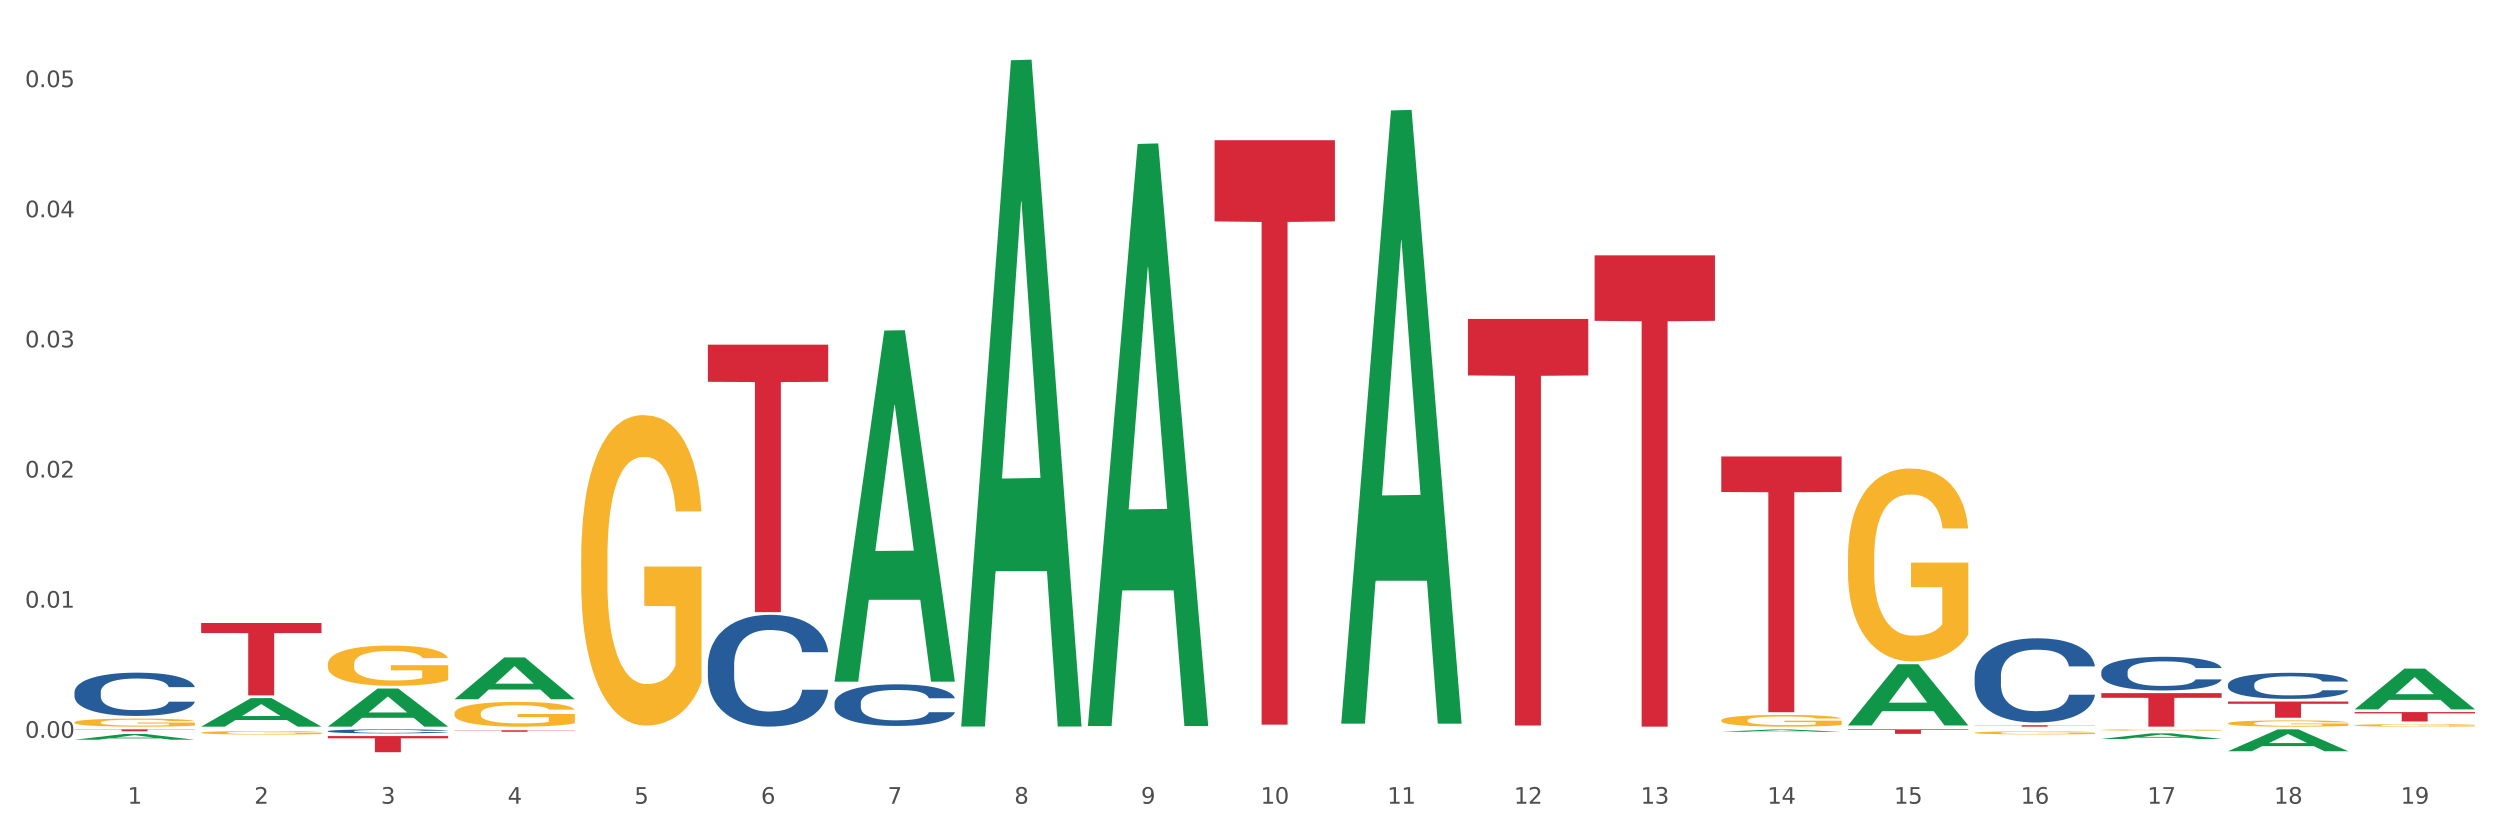 <?xml version="1.0" encoding="utf-8" standalone="no"?>
<!DOCTYPE svg PUBLIC "-//W3C//DTD SVG 1.1//EN"
  "http://www.w3.org/Graphics/SVG/1.1/DTD/svg11.dtd">
<svg xmlns:xlink="http://www.w3.org/1999/xlink" width="1080pt" height="360pt" viewBox="0 0 1080 360" xmlns="http://www.w3.org/2000/svg" version="1.1">
 <rect x="0" y="0" width="1080" height="360" fill="#333333" stroke="none"/>
 <defs>
  <style type="text/css">*{stroke-linejoin: round; stroke-linecap: butt}</style>
 </defs>
 <g id="figure_1">
  <g id="patch_1">
   <path d="M 0 360 
L 1080 360 
L 1080 0 
L 0 0 
z
" style="fill: #ffffff; stroke: #ffffff; stroke-linejoin: miter"/>
  </g>
  <g id="axes_1">
   <g id="matplotlib.axis_1">
    <g id="xtick_1">
     <g id="text_1">
      <!-- 1 -->
      <g style="fill: #4d4d4d" transform="translate(55.115 347.204) scale(0.096 -0.096)">
       <defs>
        <path id="DejaVuSans-31" d="M 794 531 
L 1825 531 
L 1825 4091 
L 703 3866 
L 703 4441 
L 1819 4666 
L 2450 4666 
L 2450 531 
L 3481 531 
L 3481 0 
L 794 0 
L 794 531 
z
" transform="scale(0.016)"/>
       </defs>
       <use xlink:href="#DejaVuSans-31"/>
      </g>
     </g>
    </g>
    <g id="xtick_2">
     <g id="text_2">
      <!-- 2 -->
      <g style="fill: #4d4d4d" transform="translate(109.839 347.204) scale(0.096 -0.096)">
       <defs>
        <path id="DejaVuSans-32" d="M 1228 531 
L 3431 531 
L 3431 0 
L 469 0 
L 469 531 
Q 828 903 1448 1529 
Q 2069 2156 2228 2338 
Q 2531 2678 2651 2914 
Q 2772 3150 2772 3378 
Q 2772 3750 2511 3984 
Q 2250 4219 1831 4219 
Q 1534 4219 1204 4116 
Q 875 4013 500 3803 
L 500 4441 
Q 881 4594 1212 4672 
Q 1544 4750 1819 4750 
Q 2544 4750 2975 4387 
Q 3406 4025 3406 3419 
Q 3406 3131 3298 2873 
Q 3191 2616 2906 2266 
Q 2828 2175 2409 1742 
Q 1991 1309 1228 531 
z
" transform="scale(0.016)"/>
       </defs>
       <use xlink:href="#DejaVuSans-32"/>
      </g>
     </g>
    </g>
    <g id="xtick_3">
     <g id="text_3">
      <!-- 3 -->
      <g style="fill: #4d4d4d" transform="translate(164.564 347.204) scale(0.096 -0.096)">
       <defs>
        <path id="DejaVuSans-33" d="M 2597 2516 
Q 3050 2419 3304 2112 
Q 3559 1806 3559 1356 
Q 3559 666 3084 287 
Q 2609 -91 1734 -91 
Q 1441 -91 1130 -33 
Q 819 25 488 141 
L 488 750 
Q 750 597 1062 519 
Q 1375 441 1716 441 
Q 2309 441 2620 675 
Q 2931 909 2931 1356 
Q 2931 1769 2642 2001 
Q 2353 2234 1838 2234 
L 1294 2234 
L 1294 2753 
L 1863 2753 
Q 2328 2753 2575 2939 
Q 2822 3125 2822 3475 
Q 2822 3834 2567 4026 
Q 2313 4219 1838 4219 
Q 1578 4219 1281 4162 
Q 984 4106 628 3988 
L 628 4550 
Q 988 4650 1302 4700 
Q 1616 4750 1894 4750 
Q 2613 4750 3031 4423 
Q 3450 4097 3450 3541 
Q 3450 3153 3228 2886 
Q 3006 2619 2597 2516 
z
" transform="scale(0.016)"/>
       </defs>
       <use xlink:href="#DejaVuSans-33"/>
      </g>
     </g>
    </g>
    <g id="xtick_4">
     <g id="text_4">
      <!-- 4 -->
      <g style="fill: #4d4d4d" transform="translate(219.288 347.204) scale(0.096 -0.096)">
       <defs>
        <path id="DejaVuSans-34" d="M 2419 4116 
L 825 1625 
L 2419 1625 
L 2419 4116 
z
M 2253 4666 
L 3047 4666 
L 3047 1625 
L 3713 1625 
L 3713 1100 
L 3047 1100 
L 3047 0 
L 2419 0 
L 2419 1100 
L 313 1100 
L 313 1709 
L 2253 4666 
z
" transform="scale(0.016)"/>
       </defs>
       <use xlink:href="#DejaVuSans-34"/>
      </g>
     </g>
    </g>
    <g id="xtick_5">
     <g id="text_5">
      <!-- 5 -->
      <g style="fill: #4d4d4d" transform="translate(274.012 347.204) scale(0.096 -0.096)">
       <defs>
        <path id="DejaVuSans-35" d="M 691 4666 
L 3169 4666 
L 3169 4134 
L 1269 4134 
L 1269 2991 
Q 1406 3038 1543 3061 
Q 1681 3084 1819 3084 
Q 2600 3084 3056 2656 
Q 3513 2228 3513 1497 
Q 3513 744 3044 326 
Q 2575 -91 1722 -91 
Q 1428 -91 1123 -41 
Q 819 9 494 109 
L 494 744 
Q 775 591 1075 516 
Q 1375 441 1709 441 
Q 2250 441 2565 725 
Q 2881 1009 2881 1497 
Q 2881 1984 2565 2268 
Q 2250 2553 1709 2553 
Q 1456 2553 1204 2497 
Q 953 2441 691 2322 
L 691 4666 
z
" transform="scale(0.016)"/>
       </defs>
       <use xlink:href="#DejaVuSans-35"/>
      </g>
     </g>
    </g>
    <g id="xtick_6">
     <g id="text_6">
      <!-- 6 -->
      <g style="fill: #4d4d4d" transform="translate(328.736 347.204) scale(0.096 -0.096)">
       <defs>
        <path id="DejaVuSans-36" d="M 2113 2584 
Q 1688 2584 1439 2293 
Q 1191 2003 1191 1497 
Q 1191 994 1439 701 
Q 1688 409 2113 409 
Q 2538 409 2786 701 
Q 3034 994 3034 1497 
Q 3034 2003 2786 2293 
Q 2538 2584 2113 2584 
z
M 3366 4563 
L 3366 3988 
Q 3128 4100 2886 4159 
Q 2644 4219 2406 4219 
Q 1781 4219 1451 3797 
Q 1122 3375 1075 2522 
Q 1259 2794 1537 2939 
Q 1816 3084 2150 3084 
Q 2853 3084 3261 2657 
Q 3669 2231 3669 1497 
Q 3669 778 3244 343 
Q 2819 -91 2113 -91 
Q 1303 -91 875 529 
Q 447 1150 447 2328 
Q 447 3434 972 4092 
Q 1497 4750 2381 4750 
Q 2619 4750 2861 4703 
Q 3103 4656 3366 4563 
z
" transform="scale(0.016)"/>
       </defs>
       <use xlink:href="#DejaVuSans-36"/>
      </g>
     </g>
    </g>
    <g id="xtick_7">
     <g id="text_7">
      <!-- 7 -->
      <g style="fill: #4d4d4d" transform="translate(383.461 347.204) scale(0.096 -0.096)">
       <defs>
        <path id="DejaVuSans-37" d="M 525 4666 
L 3525 4666 
L 3525 4397 
L 1831 0 
L 1172 0 
L 2766 4134 
L 525 4134 
L 525 4666 
z
" transform="scale(0.016)"/>
       </defs>
       <use xlink:href="#DejaVuSans-37"/>
      </g>
     </g>
    </g>
    <g id="xtick_8">
     <g id="text_8">
      <!-- 8 -->
      <g style="fill: #4d4d4d" transform="translate(438.185 347.204) scale(0.096 -0.096)">
       <defs>
        <path id="DejaVuSans-38" d="M 2034 2216 
Q 1584 2216 1326 1975 
Q 1069 1734 1069 1313 
Q 1069 891 1326 650 
Q 1584 409 2034 409 
Q 2484 409 2743 651 
Q 3003 894 3003 1313 
Q 3003 1734 2745 1975 
Q 2488 2216 2034 2216 
z
M 1403 2484 
Q 997 2584 770 2862 
Q 544 3141 544 3541 
Q 544 4100 942 4425 
Q 1341 4750 2034 4750 
Q 2731 4750 3128 4425 
Q 3525 4100 3525 3541 
Q 3525 3141 3298 2862 
Q 3072 2584 2669 2484 
Q 3125 2378 3379 2068 
Q 3634 1759 3634 1313 
Q 3634 634 3220 271 
Q 2806 -91 2034 -91 
Q 1263 -91 848 271 
Q 434 634 434 1313 
Q 434 1759 690 2068 
Q 947 2378 1403 2484 
z
M 1172 3481 
Q 1172 3119 1398 2916 
Q 1625 2713 2034 2713 
Q 2441 2713 2670 2916 
Q 2900 3119 2900 3481 
Q 2900 3844 2670 4047 
Q 2441 4250 2034 4250 
Q 1625 4250 1398 4047 
Q 1172 3844 1172 3481 
z
" transform="scale(0.016)"/>
       </defs>
       <use xlink:href="#DejaVuSans-38"/>
      </g>
     </g>
    </g>
    <g id="xtick_9">
     <g id="text_9">
      <!-- 9 -->
      <g style="fill: #4d4d4d" transform="translate(492.909 347.204) scale(0.096 -0.096)">
       <defs>
        <path id="DejaVuSans-39" d="M 703 97 
L 703 672 
Q 941 559 1184 500 
Q 1428 441 1663 441 
Q 2288 441 2617 861 
Q 2947 1281 2994 2138 
Q 2813 1869 2534 1725 
Q 2256 1581 1919 1581 
Q 1219 1581 811 2004 
Q 403 2428 403 3163 
Q 403 3881 828 4315 
Q 1253 4750 1959 4750 
Q 2769 4750 3195 4129 
Q 3622 3509 3622 2328 
Q 3622 1225 3098 567 
Q 2575 -91 1691 -91 
Q 1453 -91 1209 -44 
Q 966 3 703 97 
z
M 1959 2075 
Q 2384 2075 2632 2365 
Q 2881 2656 2881 3163 
Q 2881 3666 2632 3958 
Q 2384 4250 1959 4250 
Q 1534 4250 1286 3958 
Q 1038 3666 1038 3163 
Q 1038 2656 1286 2365 
Q 1534 2075 1959 2075 
z
" transform="scale(0.016)"/>
       </defs>
       <use xlink:href="#DejaVuSans-39"/>
      </g>
     </g>
    </g>
    <g id="xtick_10">
     <g id="text_10">
      <!-- 10 -->
      <g style="fill: #4d4d4d" transform="translate(544.58 347.204) scale(0.096 -0.096)">
       <defs>
        <path id="DejaVuSans-30" d="M 2034 4250 
Q 1547 4250 1301 3770 
Q 1056 3291 1056 2328 
Q 1056 1369 1301 889 
Q 1547 409 2034 409 
Q 2525 409 2770 889 
Q 3016 1369 3016 2328 
Q 3016 3291 2770 3770 
Q 2525 4250 2034 4250 
z
M 2034 4750 
Q 2819 4750 3233 4129 
Q 3647 3509 3647 2328 
Q 3647 1150 3233 529 
Q 2819 -91 2034 -91 
Q 1250 -91 836 529 
Q 422 1150 422 2328 
Q 422 3509 836 4129 
Q 1250 4750 2034 4750 
z
" transform="scale(0.016)"/>
       </defs>
       <use xlink:href="#DejaVuSans-31"/>
       <use xlink:href="#DejaVuSans-30" transform="translate(63.623 0)"/>
      </g>
     </g>
    </g>
    <g id="xtick_11">
     <g id="text_11">
      <!-- 11 -->
      <g style="fill: #4d4d4d" transform="translate(599.304 347.204) scale(0.096 -0.096)">
       <use xlink:href="#DejaVuSans-31"/>
       <use xlink:href="#DejaVuSans-31" transform="translate(63.623 0)"/>
      </g>
     </g>
    </g>
    <g id="xtick_12">
     <g id="text_12">
      <!-- 12 -->
      <g style="fill: #4d4d4d" transform="translate(654.028 347.204) scale(0.096 -0.096)">
       <use xlink:href="#DejaVuSans-31"/>
       <use xlink:href="#DejaVuSans-32" transform="translate(63.623 0)"/>
      </g>
     </g>
    </g>
    <g id="xtick_13">
     <g id="text_13">
      <!-- 13 -->
      <g style="fill: #4d4d4d" transform="translate(708.752 347.204) scale(0.096 -0.096)">
       <use xlink:href="#DejaVuSans-31"/>
       <use xlink:href="#DejaVuSans-33" transform="translate(63.623 0)"/>
      </g>
     </g>
    </g>
    <g id="xtick_14">
     <g id="text_14">
      <!-- 14 -->
      <g style="fill: #4d4d4d" transform="translate(763.477 347.204) scale(0.096 -0.096)">
       <use xlink:href="#DejaVuSans-31"/>
       <use xlink:href="#DejaVuSans-34" transform="translate(63.623 0)"/>
      </g>
     </g>
    </g>
    <g id="xtick_15">
     <g id="text_15">
      <!-- 15 -->
      <g style="fill: #4d4d4d" transform="translate(818.201 347.204) scale(0.096 -0.096)">
       <use xlink:href="#DejaVuSans-31"/>
       <use xlink:href="#DejaVuSans-35" transform="translate(63.623 0)"/>
      </g>
     </g>
    </g>
    <g id="xtick_16">
     <g id="text_16">
      <!-- 16 -->
      <g style="fill: #4d4d4d" transform="translate(872.925 347.204) scale(0.096 -0.096)">
       <use xlink:href="#DejaVuSans-31"/>
       <use xlink:href="#DejaVuSans-36" transform="translate(63.623 0)"/>
      </g>
     </g>
    </g>
    <g id="xtick_17">
     <g id="text_17">
      <!-- 17 -->
      <g style="fill: #4d4d4d" transform="translate(927.649 347.204) scale(0.096 -0.096)">
       <use xlink:href="#DejaVuSans-31"/>
       <use xlink:href="#DejaVuSans-37" transform="translate(63.623 0)"/>
      </g>
     </g>
    </g>
    <g id="xtick_18">
     <g id="text_18">
      <!-- 18 -->
      <g style="fill: #4d4d4d" transform="translate(982.374 347.204) scale(0.096 -0.096)">
       <use xlink:href="#DejaVuSans-31"/>
       <use xlink:href="#DejaVuSans-38" transform="translate(63.623 0)"/>
      </g>
     </g>
    </g>
    <g id="xtick_19">
     <g id="text_19">
      <!-- 19 -->
      <g style="fill: #4d4d4d" transform="translate(1037.098 347.204) scale(0.096 -0.096)">
       <use xlink:href="#DejaVuSans-31"/>
       <use xlink:href="#DejaVuSans-39" transform="translate(63.623 0)"/>
      </g>
     </g>
    </g>
    <g id="xtick_20"/>
    <g id="xtick_21"/>
    <g id="xtick_22"/>
    <g id="xtick_23"/>
    <g id="xtick_24"/>
    <g id="xtick_25"/>
    <g id="xtick_26"/>
    <g id="xtick_27"/>
    <g id="xtick_28"/>
    <g id="xtick_29"/>
    <g id="xtick_30"/>
    <g id="xtick_31"/>
    <g id="xtick_32"/>
    <g id="xtick_33"/>
    <g id="xtick_34"/>
    <g id="xtick_35"/>
    <g id="xtick_36"/>
    <g id="xtick_37"/>
   </g>
   <g id="matplotlib.axis_2">
    <g id="ytick_1">
     <g id="text_20">
      <!-- 0.00 -->
      <g style="fill: #4d4d4d" transform="translate(10.8 318.728) scale(0.096 -0.096)">
       <defs>
        <path id="DejaVuSans-2e" d="M 684 794 
L 1344 794 
L 1344 0 
L 684 0 
L 684 794 
z
" transform="scale(0.016)"/>
       </defs>
       <use xlink:href="#DejaVuSans-30"/>
       <use xlink:href="#DejaVuSans-2e" transform="translate(63.623 0)"/>
       <use xlink:href="#DejaVuSans-30" transform="translate(95.41 0)"/>
       <use xlink:href="#DejaVuSans-30" transform="translate(159.033 0)"/>
      </g>
     </g>
    </g>
    <g id="ytick_2">
     <g id="text_21">
      <!-- 0.01 -->
      <g style="fill: #4d4d4d" transform="translate(10.8 262.51) scale(0.096 -0.096)">
       <use xlink:href="#DejaVuSans-30"/>
       <use xlink:href="#DejaVuSans-2e" transform="translate(63.623 0)"/>
       <use xlink:href="#DejaVuSans-30" transform="translate(95.41 0)"/>
       <use xlink:href="#DejaVuSans-31" transform="translate(159.033 0)"/>
      </g>
     </g>
    </g>
    <g id="ytick_3">
     <g id="text_22">
      <!-- 0.02 -->
      <g style="fill: #4d4d4d" transform="translate(10.8 206.292) scale(0.096 -0.096)">
       <use xlink:href="#DejaVuSans-30"/>
       <use xlink:href="#DejaVuSans-2e" transform="translate(63.623 0)"/>
       <use xlink:href="#DejaVuSans-30" transform="translate(95.41 0)"/>
       <use xlink:href="#DejaVuSans-32" transform="translate(159.033 0)"/>
      </g>
     </g>
    </g>
    <g id="ytick_4">
     <g id="text_23">
      <!-- 0.03 -->
      <g style="fill: #4d4d4d" transform="translate(10.8 150.074) scale(0.096 -0.096)">
       <use xlink:href="#DejaVuSans-30"/>
       <use xlink:href="#DejaVuSans-2e" transform="translate(63.623 0)"/>
       <use xlink:href="#DejaVuSans-30" transform="translate(95.41 0)"/>
       <use xlink:href="#DejaVuSans-33" transform="translate(159.033 0)"/>
      </g>
     </g>
    </g>
    <g id="ytick_5">
     <g id="text_24">
      <!-- 0.04 -->
      <g style="fill: #4d4d4d" transform="translate(10.8 93.856) scale(0.096 -0.096)">
       <use xlink:href="#DejaVuSans-30"/>
       <use xlink:href="#DejaVuSans-2e" transform="translate(63.623 0)"/>
       <use xlink:href="#DejaVuSans-30" transform="translate(95.41 0)"/>
       <use xlink:href="#DejaVuSans-34" transform="translate(159.033 0)"/>
      </g>
     </g>
    </g>
    <g id="ytick_6">
     <g id="text_25">
      <!-- 0.05 -->
      <g style="fill: #4d4d4d" transform="translate(10.8 37.639) scale(0.096 -0.096)">
       <use xlink:href="#DejaVuSans-30"/>
       <use xlink:href="#DejaVuSans-2e" transform="translate(63.623 0)"/>
       <use xlink:href="#DejaVuSans-30" transform="translate(95.41 0)"/>
       <use xlink:href="#DejaVuSans-35" transform="translate(159.033 0)"/>
      </g>
     </g>
    </g>
    <g id="ytick_7"/>
    <g id="ytick_8"/>
    <g id="ytick_9"/>
    <g id="ytick_10"/>
    <g id="ytick_11"/>
   </g>
   <g id="PolyCollection_1">
    <path d="M 196.348 308.176 
L 196.409 308.166 
L 196.409 307.815 
L 196.532 307.512 
L 197.146 306.78 
L 198.066 306.175 
L 198.742 305.853 
L 199.417 305.59 
L 200.215 305.326 
L 201.197 305.053 
L 202.977 304.653 
L 204.082 304.448 
L 205.432 304.233 
L 207.887 303.921 
L 209.667 303.746 
L 211.508 303.599 
L 214.516 303.424 
L 216.48 303.345 
L 218.567 303.287 
L 221.084 303.248 
L 222.986 303.238 
L 227.16 303.267 
L 230.72 303.355 
L 232.439 303.424 
L 234.648 303.541 
L 235.815 303.619 
L 237.717 303.775 
L 239.681 303.98 
L 241.032 304.155 
L 243.057 304.487 
L 244.592 304.819 
L 246.003 305.229 
L 246.74 305.512 
L 247.292 305.775 
L 247.783 306.078 
L 248.275 306.556 
L 237.226 306.556 
L 236.797 306.214 
L 236.121 305.892 
L 235.139 305.58 
L 234.28 305.385 
L 232.807 305.141 
L 231.457 304.985 
L 230.045 304.868 
L 228.326 304.77 
L 226.976 304.721 
L 225.073 304.682 
L 221.329 304.692 
L 218.813 304.77 
L 217.094 304.868 
L 215.989 304.956 
L 215.007 305.053 
L 213.902 305.19 
L 212.613 305.395 
L 211.693 305.58 
L 210.772 305.814 
L 210.035 306.048 
L 209.36 306.322 
L 208.808 306.614 
L 208.378 306.917 
L 208.01 307.288 
L 207.703 307.902 
L 207.703 309.239 
L 207.826 309.542 
L 208.133 309.942 
L 208.501 310.244 
L 209.115 310.605 
L 209.667 310.849 
L 210.711 311.201 
L 211.877 311.493 
L 212.797 311.679 
L 213.718 311.835 
L 215.314 312.05 
L 217.094 312.225 
L 218.628 312.332 
L 220.715 312.43 
L 222.127 312.469 
L 223.355 312.489 
L 226.362 312.489 
L 228.51 312.459 
L 230.904 312.391 
L 232.746 312.303 
L 234.28 312.196 
L 235.999 312.02 
L 237.104 311.854 
L 237.104 309.815 
L 223.6 309.805 
L 223.6 308.449 
L 248.336 308.449 
L 248.336 312.43 
L 247.292 312.635 
L 246.126 312.82 
L 244.899 312.986 
L 243.057 313.191 
L 240.848 313.386 
L 238.884 313.523 
L 236.797 313.64 
L 234.341 313.747 
L 231.15 313.845 
L 229.186 313.884 
L 226.73 313.913 
L 223.846 313.923 
L 221.329 313.904 
L 218.874 313.855 
L 216.296 313.767 
L 213.779 313.64 
L 211.877 313.513 
L 209.974 313.357 
L 207.948 313.152 
L 206.353 312.957 
L 205.125 312.781 
L 203.775 312.557 
L 202.302 312.264 
L 201.197 312.001 
L 200.215 311.728 
L 199.171 311.376 
L 198.435 311.074 
L 197.698 310.693 
L 197.269 310.41 
L 196.777 309.971 
L 196.409 309.356 
L 196.348 308.176 
z
" clip-path="url(#p8ec22b775f)" style="fill: #f7b32b"/>
    <path d="M 141.624 286.917 
L 141.685 286.901 
L 141.685 286.329 
L 141.808 285.836 
L 142.421 284.645 
L 143.342 283.659 
L 144.017 283.135 
L 144.693 282.706 
L 145.49 282.277 
L 146.472 281.832 
L 148.252 281.181 
L 149.357 280.847 
L 150.708 280.497 
L 153.163 279.989 
L 154.943 279.703 
L 156.784 279.465 
L 159.792 279.179 
L 161.756 279.051 
L 163.843 278.956 
L 166.359 278.893 
L 168.262 278.877 
L 172.436 278.924 
L 175.996 279.067 
L 177.714 279.179 
L 179.924 279.369 
L 181.09 279.496 
L 182.993 279.751 
L 184.957 280.084 
L 186.308 280.37 
L 188.333 280.911 
L 189.867 281.451 
L 191.279 282.118 
L 192.016 282.579 
L 192.568 283.008 
L 193.059 283.501 
L 193.55 284.279 
L 182.502 284.279 
L 182.072 283.723 
L 181.397 283.199 
L 180.415 282.69 
L 179.556 282.372 
L 178.083 281.975 
L 176.732 281.721 
L 175.321 281.53 
L 173.602 281.371 
L 172.252 281.292 
L 170.349 281.228 
L 166.605 281.244 
L 164.088 281.371 
L 162.37 281.53 
L 161.265 281.673 
L 160.283 281.832 
L 159.178 282.055 
L 157.889 282.388 
L 156.968 282.69 
L 156.048 283.072 
L 155.311 283.453 
L 154.636 283.898 
L 154.083 284.375 
L 153.654 284.867 
L 153.286 285.471 
L 152.979 286.472 
L 152.979 288.649 
L 153.101 289.142 
L 153.408 289.793 
L 153.777 290.286 
L 154.39 290.874 
L 154.943 291.271 
L 155.986 291.843 
L 157.152 292.32 
L 158.073 292.621 
L 158.994 292.876 
L 160.59 293.225 
L 162.37 293.511 
L 163.904 293.686 
L 165.991 293.845 
L 167.403 293.909 
L 168.63 293.94 
L 171.638 293.94 
L 173.786 293.893 
L 176.18 293.781 
L 178.021 293.638 
L 179.556 293.464 
L 181.274 293.178 
L 182.379 292.907 
L 182.379 289.586 
L 168.876 289.571 
L 168.876 287.362 
L 193.612 287.362 
L 193.612 293.845 
L 192.568 294.179 
L 191.402 294.481 
L 190.174 294.751 
L 188.333 295.084 
L 186.123 295.402 
L 184.159 295.625 
L 182.072 295.815 
L 179.617 295.99 
L 176.425 296.149 
L 174.461 296.213 
L 172.006 296.26 
L 169.121 296.276 
L 166.605 296.244 
L 164.15 296.165 
L 161.572 296.022 
L 159.055 295.815 
L 157.152 295.609 
L 155.25 295.354 
L 153.224 295.021 
L 151.628 294.703 
L 150.401 294.417 
L 149.05 294.052 
L 147.577 293.575 
L 146.472 293.146 
L 145.49 292.701 
L 144.447 292.129 
L 143.71 291.636 
L 142.974 291.017 
L 142.544 290.556 
L 142.053 289.841 
L 141.685 288.84 
L 141.624 286.917 
z
" clip-path="url(#p8ec22b775f)" style="fill: #f7b32b"/>
    <path d="M 743.591 311.188 
L 743.652 311.184 
L 743.652 311.017 
L 743.775 310.873 
L 744.388 310.524 
L 745.309 310.236 
L 745.984 310.083 
L 746.66 309.958 
L 747.457 309.833 
L 748.44 309.703 
L 750.22 309.512 
L 751.324 309.415 
L 752.675 309.313 
L 755.13 309.164 
L 756.91 309.08 
L 758.751 309.011 
L 761.759 308.927 
L 763.723 308.89 
L 765.81 308.862 
L 768.326 308.844 
L 770.229 308.839 
L 774.403 308.853 
L 777.963 308.895 
L 779.681 308.927 
L 781.891 308.983 
L 783.057 309.02 
L 784.96 309.094 
L 786.924 309.192 
L 788.275 309.275 
L 790.3 309.433 
L 791.835 309.591 
L 793.246 309.786 
L 793.983 309.921 
L 794.535 310.046 
L 795.026 310.19 
L 795.517 310.418 
L 784.469 310.418 
L 784.039 310.255 
L 783.364 310.102 
L 782.382 309.953 
L 781.523 309.86 
L 780.05 309.744 
L 778.699 309.67 
L 777.288 309.614 
L 775.569 309.568 
L 774.219 309.545 
L 772.316 309.526 
L 768.572 309.531 
L 766.055 309.568 
L 764.337 309.614 
L 763.232 309.656 
L 762.25 309.703 
L 761.145 309.768 
L 759.856 309.865 
L 758.935 309.953 
L 758.015 310.065 
L 757.278 310.176 
L 756.603 310.306 
L 756.051 310.445 
L 755.621 310.589 
L 755.253 310.766 
L 754.946 311.058 
L 754.946 311.694 
L 755.068 311.838 
L 755.375 312.029 
L 755.744 312.173 
L 756.357 312.344 
L 756.91 312.46 
L 757.953 312.628 
L 759.119 312.767 
L 760.04 312.855 
L 760.961 312.929 
L 762.557 313.032 
L 764.337 313.115 
L 765.871 313.166 
L 767.958 313.213 
L 769.37 313.231 
L 770.597 313.241 
L 773.605 313.241 
L 775.753 313.227 
L 778.147 313.194 
L 779.988 313.152 
L 781.523 313.101 
L 783.241 313.018 
L 784.346 312.939 
L 784.346 311.968 
L 770.843 311.964 
L 770.843 311.318 
L 795.579 311.318 
L 795.579 313.213 
L 794.535 313.31 
L 793.369 313.398 
L 792.141 313.477 
L 790.3 313.575 
L 788.09 313.668 
L 786.126 313.733 
L 784.039 313.788 
L 781.584 313.839 
L 778.392 313.886 
L 776.428 313.904 
L 773.973 313.918 
L 771.088 313.923 
L 768.572 313.914 
L 766.117 313.891 
L 763.539 313.849 
L 761.022 313.788 
L 759.119 313.728 
L 757.217 313.654 
L 755.191 313.556 
L 753.595 313.463 
L 752.368 313.38 
L 751.017 313.273 
L 749.544 313.134 
L 748.44 313.008 
L 747.457 312.878 
L 746.414 312.711 
L 745.677 312.567 
L 744.941 312.386 
L 744.511 312.252 
L 744.02 312.043 
L 743.652 311.75 
L 743.591 311.188 
z
" clip-path="url(#p8ec22b775f)" style="fill: #f7b32b"/>
    <path d="M 251.072 241.301 
L 251.133 241.178 
L 251.133 236.768 
L 251.256 232.97 
L 251.87 223.782 
L 252.791 216.186 
L 253.466 212.143 
L 254.141 208.835 
L 254.939 205.528 
L 255.921 202.097 
L 257.701 197.074 
L 258.806 194.502 
L 260.156 191.806 
L 262.611 187.886 
L 264.391 185.681 
L 266.233 183.843 
L 269.24 181.638 
L 271.204 180.658 
L 273.291 179.923 
L 275.808 179.433 
L 277.711 179.31 
L 281.884 179.678 
L 285.444 180.78 
L 287.163 181.638 
L 289.373 183.108 
L 290.539 184.088 
L 292.442 186.048 
L 294.406 188.621 
L 295.756 190.826 
L 297.782 194.992 
L 299.316 199.157 
L 300.728 204.302 
L 301.464 207.855 
L 302.017 211.163 
L 302.508 214.961 
L 302.999 220.964 
L 291.951 220.964 
L 291.521 216.676 
L 290.846 212.633 
L 289.864 208.713 
L 289.004 206.263 
L 287.531 203.2 
L 286.181 201.24 
L 284.769 199.77 
L 283.051 198.544 
L 281.7 197.932 
L 279.797 197.442 
L 276.053 197.564 
L 273.537 198.544 
L 271.818 199.77 
L 270.713 200.872 
L 269.731 202.097 
L 268.627 203.812 
L 267.338 206.385 
L 266.417 208.713 
L 265.496 211.653 
L 264.76 214.593 
L 264.084 218.024 
L 263.532 221.699 
L 263.102 225.497 
L 262.734 230.152 
L 262.427 237.871 
L 262.427 254.655 
L 262.55 258.452 
L 262.857 263.475 
L 263.225 267.273 
L 263.839 271.806 
L 264.391 274.869 
L 265.435 279.279 
L 266.601 282.955 
L 267.522 285.282 
L 268.442 287.242 
L 270.038 289.938 
L 271.818 292.143 
L 273.353 293.491 
L 275.44 294.716 
L 276.851 295.206 
L 278.079 295.451 
L 281.086 295.451 
L 283.235 295.083 
L 285.629 294.226 
L 287.47 293.123 
L 289.004 291.775 
L 290.723 289.57 
L 291.828 287.487 
L 291.828 261.883 
L 278.324 261.76 
L 278.324 244.731 
L 303.06 244.731 
L 303.06 294.716 
L 302.017 297.288 
L 300.851 299.616 
L 299.623 301.699 
L 297.782 304.271 
L 295.572 306.722 
L 293.608 308.437 
L 291.521 309.907 
L 289.066 311.255 
L 285.874 312.48 
L 283.91 312.97 
L 281.455 313.337 
L 278.57 313.46 
L 276.053 313.215 
L 273.598 312.602 
L 271.02 311.5 
L 268.504 309.907 
L 266.601 308.314 
L 264.698 306.354 
L 262.673 303.781 
L 261.077 301.331 
L 259.849 299.126 
L 258.499 296.308 
L 257.026 292.633 
L 255.921 289.325 
L 254.939 285.895 
L 253.896 281.484 
L 253.159 277.687 
L 252.422 272.909 
L 251.993 269.356 
L 251.502 263.843 
L 251.133 256.125 
L 251.072 241.301 
z
" clip-path="url(#p8ec22b775f)" style="fill: #f7b32b"/>
    <path d="M 86.899 316.507 
L 86.961 316.506 
L 86.961 316.456 
L 87.083 316.414 
L 87.697 316.311 
L 88.618 316.226 
L 89.293 316.18 
L 89.968 316.143 
L 90.766 316.106 
L 91.748 316.067 
L 93.528 316.011 
L 94.633 315.982 
L 95.983 315.952 
L 98.439 315.908 
L 100.219 315.883 
L 102.06 315.863 
L 105.067 315.838 
L 107.032 315.827 
L 109.118 315.819 
L 111.635 315.813 
L 113.538 315.812 
L 117.712 315.816 
L 121.272 315.828 
L 122.99 315.838 
L 125.2 315.854 
L 126.366 315.865 
L 128.269 315.887 
L 130.233 315.916 
L 131.583 315.941 
L 133.609 315.988 
L 135.143 316.034 
L 136.555 316.092 
L 137.291 316.132 
L 137.844 316.169 
L 138.335 316.212 
L 138.826 316.279 
L 127.778 316.279 
L 127.348 316.231 
L 126.673 316.186 
L 125.691 316.142 
L 124.832 316.114 
L 123.358 316.08 
L 122.008 316.058 
L 120.596 316.041 
L 118.878 316.028 
L 117.527 316.021 
L 115.625 316.015 
L 111.881 316.017 
L 109.364 316.028 
L 107.645 316.041 
L 106.541 316.054 
L 105.559 316.067 
L 104.454 316.087 
L 103.165 316.116 
L 102.244 316.142 
L 101.323 316.175 
L 100.587 316.208 
L 99.912 316.246 
L 99.359 316.287 
L 98.93 316.33 
L 98.561 316.382 
L 98.254 316.469 
L 98.254 316.657 
L 98.377 316.7 
L 98.684 316.756 
L 99.052 316.799 
L 99.666 316.85 
L 100.219 316.884 
L 101.262 316.934 
L 102.428 316.975 
L 103.349 317.001 
L 104.27 317.023 
L 105.865 317.053 
L 107.645 317.078 
L 109.18 317.093 
L 111.267 317.107 
L 112.678 317.112 
L 113.906 317.115 
L 116.914 317.115 
L 119.062 317.111 
L 121.456 317.101 
L 123.297 317.089 
L 124.832 317.074 
L 126.55 317.049 
L 127.655 317.026 
L 127.655 316.738 
L 114.152 316.737 
L 114.152 316.546 
L 138.887 316.546 
L 138.887 317.107 
L 137.844 317.136 
L 136.678 317.162 
L 135.45 317.185 
L 133.609 317.214 
L 131.399 317.242 
L 129.435 317.261 
L 127.348 317.277 
L 124.893 317.292 
L 121.701 317.306 
L 119.737 317.312 
L 117.282 317.316 
L 114.397 317.317 
L 111.881 317.314 
L 109.425 317.308 
L 106.847 317.295 
L 104.331 317.277 
L 102.428 317.259 
L 100.525 317.237 
L 98.5 317.209 
L 96.904 317.181 
L 95.676 317.156 
L 94.326 317.125 
L 92.853 317.083 
L 91.748 317.046 
L 90.766 317.008 
L 89.723 316.958 
L 88.986 316.916 
L 88.25 316.862 
L 87.82 316.822 
L 87.329 316.76 
L 86.961 316.674 
L 86.899 316.507 
z
" clip-path="url(#p8ec22b775f)" style="fill: #f7b32b"/>
    <path d="M 32.175 312.05 
L 32.236 312.047 
L 32.236 311.933 
L 32.359 311.834 
L 32.973 311.596 
L 33.894 311.398 
L 34.569 311.294 
L 35.244 311.208 
L 36.042 311.122 
L 37.024 311.033 
L 38.804 310.902 
L 39.909 310.836 
L 41.259 310.766 
L 43.714 310.664 
L 45.494 310.607 
L 47.336 310.559 
L 50.343 310.502 
L 52.307 310.476 
L 54.394 310.457 
L 56.911 310.445 
L 58.814 310.441 
L 62.987 310.451 
L 66.547 310.48 
L 68.266 310.502 
L 70.476 310.54 
L 71.642 310.565 
L 73.544 310.616 
L 75.509 310.683 
L 76.859 310.74 
L 78.884 310.848 
L 80.419 310.957 
L 81.831 311.09 
L 82.567 311.182 
L 83.12 311.268 
L 83.611 311.367 
L 84.102 311.522 
L 73.053 311.522 
L 72.624 311.411 
L 71.949 311.306 
L 70.967 311.205 
L 70.107 311.141 
L 68.634 311.061 
L 67.284 311.011 
L 65.872 310.972 
L 64.153 310.941 
L 62.803 310.925 
L 60.9 310.912 
L 57.156 310.915 
L 54.64 310.941 
L 52.921 310.972 
L 51.816 311.001 
L 50.834 311.033 
L 49.729 311.077 
L 48.44 311.144 
L 47.52 311.205 
L 46.599 311.281 
L 45.863 311.357 
L 45.187 311.446 
L 44.635 311.542 
L 44.205 311.64 
L 43.837 311.761 
L 43.53 311.961 
L 43.53 312.397 
L 43.653 312.495 
L 43.96 312.626 
L 44.328 312.724 
L 44.942 312.842 
L 45.494 312.921 
L 46.538 313.036 
L 47.704 313.131 
L 48.625 313.192 
L 49.545 313.243 
L 51.141 313.313 
L 52.921 313.37 
L 54.456 313.405 
L 56.542 313.437 
L 57.954 313.449 
L 59.182 313.456 
L 62.189 313.456 
L 64.338 313.446 
L 66.731 313.424 
L 68.573 313.395 
L 70.107 313.36 
L 71.826 313.303 
L 72.931 313.249 
L 72.931 312.584 
L 59.427 312.581 
L 59.427 312.139 
L 84.163 312.139 
L 84.163 313.437 
L 83.12 313.503 
L 81.953 313.564 
L 80.726 313.618 
L 78.884 313.685 
L 76.675 313.748 
L 74.711 313.793 
L 72.624 313.831 
L 70.169 313.866 
L 66.977 313.898 
L 65.013 313.91 
L 62.558 313.92 
L 59.673 313.923 
L 57.156 313.917 
L 54.701 313.901 
L 52.123 313.872 
L 49.607 313.831 
L 47.704 313.789 
L 45.801 313.739 
L 43.776 313.672 
L 42.18 313.608 
L 40.952 313.551 
L 39.602 313.478 
L 38.129 313.383 
L 37.024 313.297 
L 36.042 313.208 
L 34.998 313.093 
L 34.262 312.995 
L 33.525 312.871 
L 33.096 312.778 
L 32.605 312.635 
L 32.236 312.435 
L 32.175 312.05 
z
" clip-path="url(#p8ec22b775f)" style="fill: #f7b32b"/>
    <path d="M 469.969 313.187 
L 470.023 312.951 
L 491.461 62.189 
L 500.358 61.953 
L 521.957 313.66 
L 511.667 313.66 
L 507.004 255.046 
L 484.869 255.046 
L 484.708 255.992 
L 480.206 313.66 
L 469.969 313.66 
L 469.969 313.187 
L 487.656 220.067 
L 504.217 219.831 
L 496.017 115.603 
L 495.91 115.13 
L 495.802 115.839 
L 487.602 219.831 
L 487.656 220.067 
L 469.969 313.187 
z
" clip-path="url(#p8ec22b775f)" style="fill: #109648"/>
    <path d="M 196.348 302.047 
L 196.401 302.03 
L 217.84 284.009 
L 226.737 283.992 
L 248.336 302.081 
L 238.045 302.081 
L 233.383 297.869 
L 211.247 297.869 
L 211.087 297.937 
L 206.585 302.081 
L 196.348 302.081 
L 196.348 302.047 
L 214.034 295.355 
L 230.596 295.338 
L 222.395 287.848 
L 222.288 287.814 
L 222.181 287.865 
L 213.981 295.338 
L 214.034 295.355 
L 196.348 302.047 
z
" clip-path="url(#p8ec22b775f)" style="fill: #109648"/>
    <path d="M 415.245 313.312 
L 415.299 313.041 
L 436.737 26.03 
L 445.634 25.759 
L 467.233 313.853 
L 456.943 313.853 
L 452.28 246.766 
L 430.145 246.766 
L 429.984 247.848 
L 425.482 313.853 
L 415.245 313.853 
L 415.245 313.312 
L 432.932 206.731 
L 449.493 206.46 
L 441.293 87.165 
L 441.185 86.624 
L 441.078 87.436 
L 432.878 206.46 
L 432.932 206.731 
L 415.245 313.312 
z
" clip-path="url(#p8ec22b775f)" style="fill: #109648"/>
    <path d="M 32.175 319.572 
L 32.229 319.57 
L 53.667 317.062 
L 62.564 317.06 
L 84.163 319.577 
L 73.873 319.577 
L 69.21 318.991 
L 47.075 318.991 
L 46.914 319 
L 42.412 319.577 
L 32.175 319.577 
L 32.175 319.572 
L 49.862 318.641 
L 66.423 318.639 
L 58.223 317.596 
L 58.115 317.592 
L 58.008 317.599 
L 49.808 318.639 
L 49.862 318.641 
L 32.175 319.572 
z
" clip-path="url(#p8ec22b775f)" style="fill: #109648"/>
    <path d="M 141.624 313.892 
L 141.677 313.877 
L 163.116 297.449 
L 172.012 297.433 
L 193.612 313.923 
L 183.321 313.923 
L 178.658 310.083 
L 156.523 310.083 
L 156.362 310.145 
L 151.86 313.923 
L 141.624 313.923 
L 141.624 313.892 
L 159.31 307.792 
L 175.871 307.776 
L 167.671 300.948 
L 167.564 300.917 
L 167.457 300.964 
L 159.257 307.776 
L 159.31 307.792 
L 141.624 313.892 
z
" clip-path="url(#p8ec22b775f)" style="fill: #109648"/>
    <path d="M 86.899 313.9 
L 86.953 313.888 
L 108.391 301.587 
L 117.288 301.575 
L 138.887 313.923 
L 128.597 313.923 
L 123.934 311.048 
L 101.799 311.048 
L 101.638 311.094 
L 97.136 313.923 
L 86.899 313.923 
L 86.899 313.9 
L 104.586 309.332 
L 121.147 309.32 
L 112.947 304.207 
L 112.84 304.184 
L 112.733 304.219 
L 104.532 309.32 
L 104.586 309.332 
L 86.899 313.9 
z
" clip-path="url(#p8ec22b775f)" style="fill: #109648"/>
    <path d="M 360.521 294.189 
L 360.574 294.047 
L 382.013 142.79 
L 390.91 142.647 
L 412.509 294.474 
L 402.218 294.474 
L 397.555 259.119 
L 375.42 259.119 
L 375.26 259.69 
L 370.757 294.474 
L 360.521 294.474 
L 360.521 294.189 
L 378.207 238.02 
L 394.768 237.878 
L 386.568 175.009 
L 386.461 174.723 
L 386.354 175.151 
L 378.154 237.878 
L 378.207 238.02 
L 360.521 294.189 
z
" clip-path="url(#p8ec22b775f)" style="fill: #109648"/>
    <path d="M 907.763 315.341 
L 907.825 315.341 
L 907.825 315.322 
L 907.948 315.306 
L 908.561 315.268 
L 909.482 315.236 
L 910.157 315.219 
L 910.832 315.205 
L 911.63 315.191 
L 912.612 315.176 
L 914.392 315.155 
L 915.497 315.144 
L 916.847 315.133 
L 919.303 315.116 
L 921.083 315.107 
L 922.924 315.099 
L 925.932 315.09 
L 927.896 315.086 
L 929.983 315.083 
L 932.499 315.081 
L 934.402 315.08 
L 938.576 315.082 
L 942.136 315.087 
L 943.854 315.09 
L 946.064 315.096 
L 947.23 315.1 
L 949.133 315.109 
L 951.097 315.12 
L 952.447 315.129 
L 954.473 315.146 
L 956.007 315.164 
L 957.419 315.186 
L 958.156 315.2 
L 958.708 315.214 
L 959.199 315.23 
L 959.69 315.256 
L 948.642 315.256 
L 948.212 315.238 
L 947.537 315.221 
L 946.555 315.204 
L 945.696 315.194 
L 944.223 315.181 
L 942.872 315.173 
L 941.46 315.166 
L 939.742 315.161 
L 938.392 315.159 
L 936.489 315.157 
L 932.745 315.157 
L 930.228 315.161 
L 928.51 315.166 
L 927.405 315.171 
L 926.423 315.176 
L 925.318 315.183 
L 924.029 315.194 
L 923.108 315.204 
L 922.187 315.216 
L 921.451 315.229 
L 920.776 315.243 
L 920.223 315.259 
L 919.794 315.275 
L 919.425 315.294 
L 919.119 315.327 
L 919.119 315.397 
L 919.241 315.413 
L 919.548 315.435 
L 919.916 315.451 
L 920.53 315.47 
L 921.083 315.483 
L 922.126 315.501 
L 923.292 315.517 
L 924.213 315.526 
L 925.134 315.535 
L 926.73 315.546 
L 928.51 315.555 
L 930.044 315.561 
L 932.131 315.566 
L 933.543 315.568 
L 934.77 315.569 
L 937.778 315.569 
L 939.926 315.568 
L 942.32 315.564 
L 944.161 315.559 
L 945.696 315.554 
L 947.414 315.544 
L 948.519 315.536 
L 948.519 315.428 
L 935.016 315.427 
L 935.016 315.356 
L 959.751 315.356 
L 959.751 315.566 
L 958.708 315.577 
L 957.542 315.587 
L 956.314 315.595 
L 954.473 315.606 
L 952.263 315.617 
L 950.299 315.624 
L 948.212 315.63 
L 945.757 315.636 
L 942.565 315.641 
L 940.601 315.643 
L 938.146 315.644 
L 935.261 315.645 
L 932.745 315.644 
L 930.29 315.641 
L 927.712 315.637 
L 925.195 315.63 
L 923.292 315.623 
L 921.39 315.615 
L 919.364 315.604 
L 917.768 315.594 
L 916.541 315.585 
L 915.19 315.573 
L 913.717 315.557 
L 912.612 315.543 
L 911.63 315.529 
L 910.587 315.51 
L 909.85 315.494 
L 909.114 315.474 
L 908.684 315.459 
L 908.193 315.436 
L 907.825 315.404 
L 907.763 315.341 
z
" clip-path="url(#p8ec22b775f)" style="fill: #f7b32b"/>
    <path d="M 853.039 316.544 
L 853.1 316.543 
L 853.1 316.5 
L 853.223 316.462 
L 853.837 316.372 
L 854.758 316.297 
L 855.433 316.258 
L 856.108 316.225 
L 856.906 316.193 
L 857.888 316.159 
L 859.668 316.11 
L 860.773 316.084 
L 862.123 316.058 
L 864.578 316.019 
L 866.358 315.998 
L 868.2 315.98 
L 871.207 315.958 
L 873.171 315.948 
L 875.258 315.941 
L 877.775 315.936 
L 879.678 315.935 
L 883.851 315.939 
L 887.411 315.95 
L 889.13 315.958 
L 891.34 315.972 
L 892.506 315.982 
L 894.409 316.001 
L 896.373 316.027 
L 897.723 316.048 
L 899.749 316.089 
L 901.283 316.13 
L 902.695 316.181 
L 903.431 316.216 
L 903.984 316.248 
L 904.475 316.285 
L 904.966 316.344 
L 893.918 316.344 
L 893.488 316.302 
L 892.813 316.262 
L 891.831 316.224 
L 890.971 316.2 
L 889.498 316.17 
L 888.148 316.151 
L 886.736 316.136 
L 885.018 316.124 
L 883.667 316.118 
L 881.765 316.113 
L 878.02 316.114 
L 875.504 316.124 
L 873.785 316.136 
L 872.68 316.147 
L 871.698 316.159 
L 870.594 316.176 
L 869.305 316.201 
L 868.384 316.224 
L 867.463 316.253 
L 866.727 316.282 
L 866.051 316.315 
L 865.499 316.352 
L 865.069 316.389 
L 864.701 316.435 
L 864.394 316.51 
L 864.394 316.675 
L 864.517 316.713 
L 864.824 316.762 
L 865.192 316.799 
L 865.806 316.844 
L 866.358 316.874 
L 867.402 316.917 
L 868.568 316.953 
L 869.489 316.976 
L 870.409 316.995 
L 872.005 317.022 
L 873.785 317.044 
L 875.32 317.057 
L 877.407 317.069 
L 878.818 317.074 
L 880.046 317.076 
L 883.053 317.076 
L 885.202 317.072 
L 887.596 317.064 
L 889.437 317.053 
L 890.971 317.04 
L 892.69 317.018 
L 893.795 316.998 
L 893.795 316.746 
L 880.291 316.745 
L 880.291 316.578 
L 905.027 316.578 
L 905.027 317.069 
L 903.984 317.094 
L 902.818 317.117 
L 901.59 317.137 
L 899.749 317.163 
L 897.539 317.187 
L 895.575 317.204 
L 893.488 317.218 
L 891.033 317.231 
L 887.841 317.243 
L 885.877 317.248 
L 883.422 317.252 
L 880.537 317.253 
L 878.02 317.251 
L 875.565 317.245 
L 872.987 317.234 
L 870.471 317.218 
L 868.568 317.202 
L 866.665 317.183 
L 864.64 317.158 
L 863.044 317.134 
L 861.816 317.112 
L 860.466 317.085 
L 858.993 317.048 
L 857.888 317.016 
L 856.906 316.982 
L 855.863 316.939 
L 855.126 316.902 
L 854.389 316.855 
L 853.96 316.82 
L 853.469 316.766 
L 853.1 316.69 
L 853.039 316.544 
z
" clip-path="url(#p8ec22b775f)" style="fill: #f7b32b"/>
    <path d="M 798.315 240.922 
L 798.376 240.846 
L 798.376 238.105 
L 798.499 235.745 
L 799.113 230.034 
L 800.033 225.314 
L 800.709 222.801 
L 801.384 220.745 
L 802.182 218.69 
L 803.164 216.558 
L 804.944 213.436 
L 806.049 211.837 
L 807.399 210.162 
L 809.854 207.726 
L 811.634 206.355 
L 813.475 205.213 
L 816.483 203.843 
L 818.447 203.233 
L 820.534 202.777 
L 823.051 202.472 
L 824.953 202.396 
L 829.127 202.624 
L 832.687 203.31 
L 834.406 203.843 
L 836.615 204.756 
L 837.782 205.365 
L 839.684 206.584 
L 841.648 208.182 
L 842.999 209.553 
L 845.024 212.142 
L 846.559 214.73 
L 847.97 217.928 
L 848.707 220.136 
L 849.259 222.192 
L 849.75 224.552 
L 850.242 228.283 
L 839.193 228.283 
L 838.764 225.618 
L 838.088 223.106 
L 837.106 220.669 
L 836.247 219.146 
L 834.774 217.243 
L 833.424 216.025 
L 832.012 215.111 
L 830.293 214.35 
L 828.943 213.969 
L 827.04 213.664 
L 823.296 213.741 
L 820.78 214.35 
L 819.061 215.111 
L 817.956 215.796 
L 816.974 216.558 
L 815.869 217.624 
L 814.58 219.223 
L 813.66 220.669 
L 812.739 222.497 
L 812.002 224.324 
L 811.327 226.456 
L 810.775 228.74 
L 810.345 231.1 
L 809.977 233.994 
L 809.67 238.79 
L 809.67 249.221 
L 809.793 251.582 
L 810.1 254.703 
L 810.468 257.064 
L 811.082 259.881 
L 811.634 261.784 
L 812.678 264.525 
L 813.844 266.809 
L 814.764 268.256 
L 815.685 269.474 
L 817.281 271.149 
L 819.061 272.52 
L 820.595 273.357 
L 822.682 274.119 
L 824.094 274.423 
L 825.322 274.576 
L 828.329 274.576 
L 830.477 274.347 
L 832.871 273.814 
L 834.713 273.129 
L 836.247 272.291 
L 837.966 270.921 
L 839.071 269.627 
L 839.071 253.713 
L 825.567 253.637 
L 825.567 243.054 
L 850.303 243.054 
L 850.303 274.119 
L 849.259 275.718 
L 848.093 277.164 
L 846.866 278.459 
L 845.024 280.058 
L 842.815 281.58 
L 840.851 282.646 
L 838.764 283.56 
L 836.308 284.397 
L 833.117 285.159 
L 831.153 285.463 
L 828.697 285.692 
L 825.813 285.768 
L 823.296 285.616 
L 820.841 285.235 
L 818.263 284.55 
L 815.746 283.56 
L 813.844 282.57 
L 811.941 281.352 
L 809.915 279.753 
L 808.32 278.23 
L 807.092 276.86 
L 805.742 275.109 
L 804.269 272.824 
L 803.164 270.769 
L 802.182 268.637 
L 801.138 265.896 
L 800.402 263.535 
L 799.665 260.566 
L 799.236 258.358 
L 798.744 254.932 
L 798.376 250.135 
L 798.315 240.922 
z
" clip-path="url(#p8ec22b775f)" style="fill: #f7b32b"/>
    <path d="M 1017.212 313.329 
L 1017.273 313.328 
L 1017.273 313.291 
L 1017.396 313.26 
L 1018.01 313.184 
L 1018.931 313.122 
L 1019.606 313.089 
L 1020.281 313.061 
L 1021.079 313.034 
L 1022.061 313.006 
L 1023.841 312.964 
L 1024.946 312.943 
L 1026.296 312.921 
L 1028.751 312.889 
L 1030.531 312.871 
L 1032.373 312.855 
L 1035.38 312.837 
L 1037.344 312.829 
L 1039.431 312.823 
L 1041.948 312.819 
L 1043.85 312.818 
L 1048.024 312.821 
L 1051.584 312.83 
L 1053.303 312.837 
L 1055.512 312.849 
L 1056.679 312.858 
L 1058.581 312.874 
L 1060.546 312.895 
L 1061.896 312.913 
L 1063.921 312.947 
L 1065.456 312.982 
L 1066.868 313.024 
L 1067.604 313.053 
L 1068.157 313.081 
L 1068.648 313.112 
L 1069.139 313.161 
L 1058.09 313.161 
L 1057.661 313.126 
L 1056.986 313.093 
L 1056.004 313.06 
L 1055.144 313.04 
L 1053.671 313.015 
L 1052.321 312.999 
L 1050.909 312.987 
L 1049.19 312.977 
L 1047.84 312.972 
L 1045.937 312.967 
L 1042.193 312.969 
L 1039.677 312.977 
L 1037.958 312.987 
L 1036.853 312.996 
L 1035.871 313.006 
L 1034.766 313.02 
L 1033.477 313.041 
L 1032.557 313.06 
L 1031.636 313.085 
L 1030.899 313.109 
L 1030.224 313.137 
L 1029.672 313.167 
L 1029.242 313.199 
L 1028.874 313.237 
L 1028.567 313.3 
L 1028.567 313.439 
L 1028.69 313.47 
L 1028.997 313.511 
L 1029.365 313.543 
L 1029.979 313.58 
L 1030.531 313.605 
L 1031.575 313.642 
L 1032.741 313.672 
L 1033.662 313.691 
L 1034.582 313.707 
L 1036.178 313.729 
L 1037.958 313.747 
L 1039.493 313.759 
L 1041.579 313.769 
L 1042.991 313.773 
L 1044.219 313.775 
L 1047.226 313.775 
L 1049.375 313.772 
L 1051.768 313.765 
L 1053.61 313.756 
L 1055.144 313.744 
L 1056.863 313.726 
L 1057.968 313.709 
L 1057.968 313.498 
L 1044.464 313.497 
L 1044.464 313.357 
L 1069.2 313.357 
L 1069.2 313.769 
L 1068.157 313.79 
L 1066.99 313.809 
L 1065.763 313.826 
L 1063.921 313.847 
L 1061.712 313.868 
L 1059.748 313.882 
L 1057.661 313.894 
L 1055.206 313.905 
L 1052.014 313.915 
L 1050.05 313.919 
L 1047.595 313.922 
L 1044.71 313.923 
L 1042.193 313.921 
L 1039.738 313.916 
L 1037.16 313.907 
L 1034.644 313.894 
L 1032.741 313.881 
L 1030.838 313.865 
L 1028.813 313.843 
L 1027.217 313.823 
L 1025.989 313.805 
L 1024.639 313.782 
L 1023.166 313.752 
L 1022.061 313.724 
L 1021.079 313.696 
L 1020.035 313.66 
L 1019.299 313.628 
L 1018.562 313.589 
L 1018.133 313.56 
L 1017.642 313.514 
L 1017.273 313.451 
L 1017.212 313.329 
z
" clip-path="url(#p8ec22b775f)" style="fill: #f7b32b"/>
    <path d="M 141.624 317.98 
L 193.612 317.98 
L 193.612 318.949 
L 173.161 318.955 
L 173.161 324.95 
L 161.951 324.95 
L 161.951 318.955 
L 141.624 318.949 
L 141.624 317.987 
L 141.624 317.98 
z
" clip-path="url(#p8ec22b775f)" style="fill: #d62839"/>
    <path d="M 196.348 315.485 
L 248.336 315.485 
L 248.336 315.576 
L 227.886 315.577 
L 227.886 316.137 
L 216.675 316.137 
L 216.675 315.577 
L 196.348 315.576 
L 196.348 315.486 
L 196.348 315.485 
z
" clip-path="url(#p8ec22b775f)" style="fill: #d62839"/>
    <path d="M 743.591 316.141 
L 743.644 316.14 
L 765.083 315.14 
L 773.979 315.139 
L 795.579 316.143 
L 785.288 316.143 
L 780.625 315.909 
L 758.49 315.909 
L 758.329 315.913 
L 753.827 316.143 
L 743.591 316.143 
L 743.591 316.141 
L 761.277 315.77 
L 777.838 315.769 
L 769.638 315.353 
L 769.531 315.351 
L 769.424 315.354 
L 761.224 315.769 
L 761.277 315.77 
L 743.591 316.141 
z
" clip-path="url(#p8ec22b775f)" style="fill: #109648"/>
    <path d="M 579.418 312.12 
L 579.471 311.871 
L 600.91 47.71 
L 609.807 47.461 
L 631.406 312.618 
L 621.115 312.618 
L 616.453 250.873 
L 594.317 250.873 
L 594.157 251.869 
L 589.655 312.618 
L 579.418 312.618 
L 579.418 312.12 
L 597.104 214.025 
L 613.666 213.776 
L 605.465 103.978 
L 605.358 103.48 
L 605.251 104.227 
L 597.051 213.776 
L 597.104 214.025 
L 579.418 312.12 
z
" clip-path="url(#p8ec22b775f)" style="fill: #109648"/>
    <path d="M 798.315 315.08 
L 850.303 315.08 
L 850.303 315.35 
L 829.853 315.352 
L 829.853 317.02 
L 818.642 317.02 
L 818.642 315.352 
L 798.315 315.35 
L 798.315 315.082 
L 798.315 315.08 
z
" clip-path="url(#p8ec22b775f)" style="fill: #d62839"/>
    <path d="M 743.591 197.186 
L 795.579 197.186 
L 795.579 212.541 
L 775.128 212.645 
L 775.128 307.682 
L 763.918 307.682 
L 763.918 212.645 
L 743.591 212.541 
L 743.591 197.29 
L 743.591 197.186 
z
" clip-path="url(#p8ec22b775f)" style="fill: #d62839"/>
    <path d="M 853.039 313.277 
L 905.027 313.277 
L 905.027 313.367 
L 884.577 313.367 
L 884.577 313.923 
L 873.366 313.923 
L 873.366 313.367 
L 853.039 313.367 
L 853.039 313.277 
L 853.039 313.277 
z
" clip-path="url(#p8ec22b775f)" style="fill: #d62839"/>
    <path d="M 962.488 295.715 
L 962.549 295.705 
L 962.549 295.417 
L 962.733 295.026 
L 963.409 294.306 
L 964.27 293.76 
L 965.745 293.122 
L 966.543 292.855 
L 967.588 292.556 
L 969.739 292.073 
L 972.197 291.661 
L 973.918 291.435 
L 975.208 291.291 
L 978.096 291.034 
L 979.756 290.92 
L 981.476 290.828 
L 982.951 290.766 
L 985.409 290.694 
L 987.376 290.663 
L 989.649 290.653 
L 991.554 290.663 
L 994.074 290.704 
L 997.761 290.828 
L 999.174 290.9 
L 1001.079 291.023 
L 1003.046 291.188 
L 1004.643 291.353 
L 1006.487 291.589 
L 1008.392 291.898 
L 1010.236 292.289 
L 1011.526 292.649 
L 1012.571 293.03 
L 1013.492 293.493 
L 1014.168 293.997 
L 1014.476 294.419 
L 1003.23 294.419 
L 1002.923 294.038 
L 1002.308 293.626 
L 1001.694 293.349 
L 1001.018 293.122 
L 999.973 292.865 
L 999.051 292.7 
L 997.515 292.505 
L 996.102 292.382 
L 994.934 292.309 
L 993.521 292.248 
L 990.51 292.186 
L 988.359 292.186 
L 987.007 292.207 
L 985.348 292.258 
L 983.934 292.33 
L 982.275 292.454 
L 980.985 292.587 
L 979.694 292.762 
L 978.957 292.886 
L 977.851 293.112 
L 977.113 293.297 
L 976.13 293.616 
L 975.577 293.843 
L 974.594 294.429 
L 974.163 294.861 
L 973.979 295.16 
L 973.856 295.489 
L 973.856 297.094 
L 974.225 297.814 
L 974.532 298.123 
L 975.024 298.473 
L 975.946 298.925 
L 977.298 299.368 
L 978.711 299.687 
L 979.878 299.882 
L 980.985 300.026 
L 982.091 300.139 
L 983.443 300.242 
L 984.549 300.304 
L 986.208 300.366 
L 988.174 300.397 
L 989.711 300.397 
L 992.845 300.345 
L 994.258 300.294 
L 995.61 300.222 
L 997.085 300.109 
L 998.253 299.985 
L 998.928 299.893 
L 1000.035 299.697 
L 1000.895 299.491 
L 1001.632 299.255 
L 1002.124 299.049 
L 1002.677 298.74 
L 1003.107 298.39 
L 1003.23 298.205 
L 1014.476 298.205 
L 1014.23 298.576 
L 1013.8 298.936 
L 1012.939 299.419 
L 1012.263 299.697 
L 1011.219 300.037 
L 1010.113 300.325 
L 1008.576 300.644 
L 1007.163 300.88 
L 1005.688 301.086 
L 1004.09 301.271 
L 1001.202 301.529 
L 1000.158 301.601 
L 997.945 301.724 
L 996.225 301.796 
L 993.705 301.868 
L 991.124 301.909 
L 988.42 301.92 
L 986.024 301.899 
L 983.381 301.837 
L 981.722 301.775 
L 979.878 301.683 
L 977.728 301.539 
L 975.7 301.364 
L 973.795 301.158 
L 972.013 300.921 
L 970.353 300.654 
L 968.203 300.212 
L 966.605 299.779 
L 965.437 299.378 
L 964.638 299.039 
L 963.84 298.606 
L 963.409 298.308 
L 962.733 297.588 
L 962.488 296.919 
L 962.488 295.715 
z
" clip-path="url(#p8ec22b775f)" style="fill: #255c99"/>
    <path d="M 907.763 299.439 
L 959.751 299.439 
L 959.751 301.452 
L 939.301 301.465 
L 939.301 313.923 
L 928.09 313.923 
L 928.09 301.465 
L 907.763 301.452 
L 907.763 299.453 
L 907.763 299.439 
z
" clip-path="url(#p8ec22b775f)" style="fill: #d62839"/>
    <path d="M 32.175 298.991 
L 32.236 298.974 
L 32.236 298.496 
L 32.421 297.847 
L 33.097 296.652 
L 33.957 295.748 
L 35.432 294.689 
L 36.231 294.246 
L 37.275 293.75 
L 39.426 292.948 
L 41.884 292.265 
L 43.605 291.89 
L 44.895 291.651 
L 47.784 291.224 
L 49.443 291.036 
L 51.164 290.883 
L 52.638 290.78 
L 55.096 290.661 
L 57.063 290.61 
L 59.337 290.593 
L 61.242 290.61 
L 63.761 290.678 
L 67.448 290.883 
L 68.862 291.002 
L 70.767 291.207 
L 72.733 291.48 
L 74.331 291.753 
L 76.174 292.146 
L 78.079 292.658 
L 79.923 293.307 
L 81.213 293.904 
L 82.258 294.536 
L 83.18 295.304 
L 83.856 296.14 
L 84.163 296.84 
L 72.917 296.84 
L 72.61 296.209 
L 71.996 295.526 
L 71.381 295.065 
L 70.705 294.689 
L 69.66 294.263 
L 68.739 293.989 
L 67.202 293.665 
L 65.789 293.46 
L 64.621 293.341 
L 63.208 293.238 
L 60.197 293.136 
L 58.046 293.136 
L 56.694 293.17 
L 55.035 293.255 
L 53.622 293.375 
L 51.962 293.58 
L 50.672 293.802 
L 49.381 294.092 
L 48.644 294.297 
L 47.538 294.672 
L 46.8 294.98 
L 45.817 295.509 
L 45.264 295.884 
L 44.281 296.857 
L 43.851 297.574 
L 43.666 298.069 
L 43.544 298.615 
L 43.544 301.278 
L 43.912 302.473 
L 44.22 302.985 
L 44.711 303.566 
L 45.633 304.317 
L 46.985 305.051 
L 48.398 305.58 
L 49.566 305.904 
L 50.672 306.143 
L 51.778 306.331 
L 53.13 306.502 
L 54.236 306.604 
L 55.895 306.707 
L 57.862 306.758 
L 59.398 306.758 
L 62.532 306.672 
L 63.945 306.587 
L 65.297 306.468 
L 66.772 306.28 
L 67.94 306.075 
L 68.616 305.921 
L 69.722 305.597 
L 70.582 305.256 
L 71.32 304.863 
L 71.811 304.522 
L 72.364 304.01 
L 72.795 303.429 
L 72.917 303.122 
L 84.163 303.122 
L 83.917 303.736 
L 83.487 304.334 
L 82.627 305.136 
L 81.951 305.597 
L 80.906 306.16 
L 79.8 306.638 
L 78.264 307.167 
L 76.85 307.56 
L 75.375 307.902 
L 73.778 308.209 
L 70.89 308.636 
L 69.845 308.755 
L 67.633 308.96 
L 65.912 309.079 
L 63.392 309.199 
L 60.811 309.267 
L 58.108 309.284 
L 55.711 309.25 
L 53.069 309.148 
L 51.409 309.045 
L 49.566 308.892 
L 47.415 308.653 
L 45.387 308.362 
L 43.482 308.021 
L 41.7 307.628 
L 40.041 307.185 
L 37.89 306.451 
L 36.292 305.734 
L 35.125 305.068 
L 34.326 304.505 
L 33.527 303.788 
L 33.097 303.293 
L 32.421 302.098 
L 32.175 300.988 
L 32.175 298.991 
z
" clip-path="url(#p8ec22b775f)" style="fill: #255c99"/>
    <path d="M 907.763 290.273 
L 907.825 290.259 
L 907.825 289.887 
L 908.009 289.383 
L 908.685 288.453 
L 909.545 287.749 
L 911.02 286.926 
L 911.819 286.58 
L 912.864 286.195 
L 915.015 285.571 
L 917.473 285.039 
L 919.193 284.747 
L 920.484 284.561 
L 923.372 284.229 
L 925.031 284.083 
L 926.752 283.964 
L 928.227 283.884 
L 930.685 283.791 
L 932.651 283.751 
L 934.925 283.738 
L 936.83 283.751 
L 939.35 283.804 
L 943.037 283.964 
L 944.45 284.057 
L 946.355 284.216 
L 948.321 284.428 
L 949.919 284.641 
L 951.763 284.946 
L 953.668 285.345 
L 955.511 285.85 
L 956.802 286.315 
L 957.846 286.806 
L 958.768 287.404 
L 959.444 288.054 
L 959.751 288.599 
L 948.506 288.599 
L 948.199 288.108 
L 947.584 287.576 
L 946.97 287.218 
L 946.294 286.926 
L 945.249 286.593 
L 944.327 286.381 
L 942.791 286.129 
L 941.377 285.969 
L 940.21 285.876 
L 938.796 285.797 
L 935.785 285.717 
L 933.635 285.717 
L 932.283 285.743 
L 930.623 285.81 
L 929.21 285.903 
L 927.551 286.062 
L 926.26 286.235 
L 924.97 286.461 
L 924.232 286.62 
L 923.126 286.912 
L 922.389 287.151 
L 921.406 287.563 
L 920.853 287.855 
L 919.869 288.612 
L 919.439 289.17 
L 919.255 289.555 
L 919.132 289.98 
L 919.132 292.052 
L 919.501 292.982 
L 919.808 293.381 
L 920.3 293.832 
L 921.221 294.417 
L 922.573 294.988 
L 923.987 295.399 
L 925.154 295.652 
L 926.26 295.838 
L 927.366 295.984 
L 928.718 296.117 
L 929.825 296.196 
L 931.484 296.276 
L 933.45 296.316 
L 934.986 296.316 
L 938.12 296.249 
L 939.534 296.183 
L 940.886 296.09 
L 942.361 295.944 
L 943.528 295.785 
L 944.204 295.665 
L 945.31 295.413 
L 946.171 295.147 
L 946.908 294.842 
L 947.4 294.576 
L 947.953 294.177 
L 948.383 293.726 
L 948.506 293.487 
L 959.751 293.487 
L 959.506 293.965 
L 959.075 294.43 
L 958.215 295.054 
L 957.539 295.413 
L 956.495 295.851 
L 955.388 296.223 
L 953.852 296.635 
L 952.439 296.94 
L 950.964 297.206 
L 949.366 297.445 
L 946.478 297.777 
L 945.433 297.87 
L 943.221 298.029 
L 941.5 298.122 
L 938.981 298.215 
L 936.4 298.268 
L 933.696 298.282 
L 931.299 298.255 
L 928.657 298.175 
L 926.998 298.096 
L 925.154 297.976 
L 923.003 297.79 
L 920.975 297.564 
L 919.07 297.299 
L 917.288 296.993 
L 915.629 296.648 
L 913.478 296.077 
L 911.881 295.519 
L 910.713 295.001 
L 909.914 294.563 
L 909.115 294.005 
L 908.685 293.62 
L 908.009 292.69 
L 907.763 291.827 
L 907.763 290.273 
z
" clip-path="url(#p8ec22b775f)" style="fill: #255c99"/>
    <path d="M 853.039 292.083 
L 853.101 292.05 
L 853.101 291.119 
L 853.285 289.857 
L 853.961 287.531 
L 854.821 285.77 
L 856.296 283.709 
L 857.095 282.845 
L 858.14 281.882 
L 860.29 280.32 
L 862.748 278.991 
L 864.469 278.26 
L 865.76 277.795 
L 868.648 276.964 
L 870.307 276.599 
L 872.028 276.299 
L 873.503 276.1 
L 875.961 275.867 
L 877.927 275.768 
L 880.201 275.735 
L 882.106 275.768 
L 884.625 275.901 
L 888.312 276.299 
L 889.726 276.532 
L 891.631 276.931 
L 893.597 277.462 
L 895.195 277.994 
L 897.038 278.758 
L 898.943 279.755 
L 900.787 281.018 
L 902.077 282.181 
L 903.122 283.41 
L 904.044 284.906 
L 904.72 286.534 
L 905.027 287.896 
L 893.782 287.896 
L 893.474 286.667 
L 892.86 285.338 
L 892.245 284.44 
L 891.569 283.709 
L 890.525 282.879 
L 889.603 282.347 
L 888.067 281.716 
L 886.653 281.317 
L 885.486 281.084 
L 884.072 280.885 
L 881.061 280.686 
L 878.91 280.686 
L 877.558 280.752 
L 875.899 280.918 
L 874.486 281.151 
L 872.827 281.55 
L 871.536 281.982 
L 870.246 282.546 
L 869.508 282.945 
L 868.402 283.676 
L 867.665 284.274 
L 866.681 285.304 
L 866.128 286.035 
L 865.145 287.929 
L 864.715 289.325 
L 864.531 290.289 
L 864.408 291.352 
L 864.408 296.535 
L 864.776 298.861 
L 865.084 299.858 
L 865.575 300.988 
L 866.497 302.45 
L 867.849 303.879 
L 869.262 304.909 
L 870.43 305.54 
L 871.536 306.006 
L 872.642 306.371 
L 873.994 306.703 
L 875.1 306.903 
L 876.759 307.102 
L 878.726 307.202 
L 880.262 307.202 
L 883.396 307.036 
L 884.81 306.869 
L 886.162 306.637 
L 887.636 306.271 
L 888.804 305.873 
L 889.48 305.574 
L 890.586 304.942 
L 891.446 304.278 
L 892.184 303.513 
L 892.675 302.849 
L 893.228 301.852 
L 893.659 300.722 
L 893.782 300.124 
L 905.027 300.124 
L 904.781 301.32 
L 904.351 302.483 
L 903.491 304.045 
L 902.815 304.942 
L 901.77 306.039 
L 900.664 306.969 
L 899.128 307.999 
L 897.714 308.763 
L 896.24 309.428 
L 894.642 310.026 
L 891.754 310.857 
L 890.709 311.089 
L 888.497 311.488 
L 886.776 311.721 
L 884.257 311.953 
L 881.676 312.086 
L 878.972 312.12 
L 876.575 312.053 
L 873.933 311.854 
L 872.273 311.654 
L 870.43 311.355 
L 868.279 310.89 
L 866.251 310.325 
L 864.346 309.661 
L 862.564 308.896 
L 860.905 308.032 
L 858.754 306.604 
L 857.156 305.208 
L 855.989 303.912 
L 855.19 302.816 
L 854.391 301.42 
L 853.961 300.456 
L 853.285 298.13 
L 853.039 295.971 
L 853.039 292.083 
z
" clip-path="url(#p8ec22b775f)" style="fill: #255c99"/>
    <path d="M 360.521 303.709 
L 360.582 303.692 
L 360.582 303.233 
L 360.766 302.609 
L 361.442 301.46 
L 362.303 300.59 
L 363.778 299.572 
L 364.576 299.145 
L 365.621 298.669 
L 367.772 297.897 
L 370.23 297.241 
L 371.951 296.879 
L 373.241 296.65 
L 376.129 296.239 
L 377.789 296.059 
L 379.509 295.911 
L 380.984 295.812 
L 383.442 295.697 
L 385.409 295.648 
L 387.682 295.632 
L 389.587 295.648 
L 392.107 295.714 
L 395.794 295.911 
L 397.207 296.026 
L 399.112 296.223 
L 401.079 296.485 
L 402.676 296.748 
L 404.52 297.126 
L 406.425 297.618 
L 408.269 298.242 
L 409.559 298.817 
L 410.604 299.424 
L 411.525 300.163 
L 412.201 300.967 
L 412.509 301.64 
L 401.263 301.64 
L 400.956 301.033 
L 400.341 300.376 
L 399.727 299.933 
L 399.051 299.572 
L 398.006 299.161 
L 397.084 298.899 
L 395.548 298.587 
L 394.135 298.39 
L 392.967 298.275 
L 391.554 298.176 
L 388.543 298.078 
L 386.392 298.078 
L 385.04 298.111 
L 383.381 298.193 
L 381.967 298.308 
L 380.308 298.505 
L 379.018 298.718 
L 377.727 298.997 
L 376.99 299.194 
L 375.884 299.555 
L 375.146 299.851 
L 374.163 300.36 
L 373.61 300.721 
L 372.627 301.657 
L 372.196 302.346 
L 372.012 302.822 
L 371.889 303.348 
L 371.889 305.909 
L 372.258 307.058 
L 372.565 307.55 
L 373.057 308.109 
L 373.979 308.831 
L 375.33 309.537 
L 376.744 310.046 
L 377.911 310.358 
L 379.018 310.587 
L 380.124 310.768 
L 381.476 310.932 
L 382.582 311.031 
L 384.241 311.129 
L 386.207 311.178 
L 387.744 311.178 
L 390.878 311.096 
L 392.291 311.014 
L 393.643 310.899 
L 395.118 310.719 
L 396.285 310.522 
L 396.961 310.374 
L 398.068 310.062 
L 398.928 309.734 
L 399.665 309.356 
L 400.157 309.028 
L 400.71 308.535 
L 401.14 307.977 
L 401.263 307.682 
L 412.509 307.682 
L 412.263 308.273 
L 411.833 308.847 
L 410.972 309.619 
L 410.296 310.062 
L 409.252 310.604 
L 408.146 311.064 
L 406.609 311.572 
L 405.196 311.95 
L 403.721 312.278 
L 402.123 312.574 
L 399.235 312.984 
L 398.19 313.099 
L 395.978 313.296 
L 394.258 313.411 
L 391.738 313.526 
L 389.157 313.592 
L 386.453 313.608 
L 384.057 313.575 
L 381.414 313.477 
L 379.755 313.378 
L 377.911 313.231 
L 375.761 313.001 
L 373.733 312.722 
L 371.828 312.393 
L 370.046 312.016 
L 368.386 311.589 
L 366.236 310.883 
L 364.638 310.193 
L 363.47 309.553 
L 362.671 309.011 
L 361.873 308.322 
L 361.442 307.846 
L 360.766 306.697 
L 360.521 305.63 
L 360.521 303.709 
z
" clip-path="url(#p8ec22b775f)" style="fill: #255c99"/>
    <path d="M 305.796 287.298 
L 305.858 287.254 
L 305.858 286.019 
L 306.042 284.343 
L 306.718 281.255 
L 307.578 278.918 
L 309.053 276.183 
L 309.852 275.036 
L 310.897 273.757 
L 313.048 271.683 
L 315.506 269.919 
L 317.226 268.949 
L 318.517 268.331 
L 321.405 267.228 
L 323.064 266.743 
L 324.785 266.346 
L 326.26 266.081 
L 328.718 265.773 
L 330.684 265.64 
L 332.958 265.596 
L 334.863 265.64 
L 337.382 265.817 
L 341.07 266.346 
L 342.483 266.655 
L 344.388 267.184 
L 346.354 267.89 
L 347.952 268.596 
L 349.796 269.61 
L 351.701 270.934 
L 353.544 272.61 
L 354.835 274.154 
L 355.879 275.786 
L 356.801 277.771 
L 357.477 279.932 
L 357.784 281.741 
L 346.539 281.741 
L 346.232 280.108 
L 345.617 278.344 
L 345.002 277.153 
L 344.327 276.183 
L 343.282 275.08 
L 342.36 274.374 
L 340.824 273.536 
L 339.41 273.007 
L 338.243 272.698 
L 336.829 272.433 
L 333.818 272.169 
L 331.667 272.169 
L 330.316 272.257 
L 328.656 272.477 
L 327.243 272.786 
L 325.584 273.316 
L 324.293 273.889 
L 323.003 274.639 
L 322.265 275.168 
L 321.159 276.139 
L 320.422 276.933 
L 319.439 278.3 
L 318.886 279.27 
L 317.902 281.785 
L 317.472 283.637 
L 317.288 284.917 
L 317.165 286.328 
L 317.165 293.209 
L 317.534 296.297 
L 317.841 297.62 
L 318.332 299.12 
L 319.254 301.061 
L 320.606 302.958 
L 322.02 304.325 
L 323.187 305.163 
L 324.293 305.781 
L 325.399 306.266 
L 326.751 306.707 
L 327.857 306.972 
L 329.517 307.236 
L 331.483 307.369 
L 333.019 307.369 
L 336.153 307.148 
L 337.567 306.928 
L 338.919 306.619 
L 340.394 306.134 
L 341.561 305.604 
L 342.237 305.207 
L 343.343 304.369 
L 344.204 303.487 
L 344.941 302.472 
L 345.433 301.59 
L 345.986 300.267 
L 346.416 298.767 
L 346.539 297.973 
L 357.784 297.973 
L 357.539 299.561 
L 357.108 301.105 
L 356.248 303.178 
L 355.572 304.369 
L 354.527 305.825 
L 353.421 307.06 
L 351.885 308.427 
L 350.472 309.442 
L 348.997 310.324 
L 347.399 311.118 
L 344.511 312.221 
L 343.466 312.53 
L 341.254 313.059 
L 339.533 313.368 
L 337.014 313.676 
L 334.433 313.853 
L 331.729 313.897 
L 329.332 313.809 
L 326.69 313.544 
L 325.031 313.279 
L 323.187 312.882 
L 321.036 312.265 
L 319.008 311.515 
L 317.103 310.633 
L 315.321 309.618 
L 313.662 308.471 
L 311.511 306.575 
L 309.914 304.722 
L 308.746 303.002 
L 307.947 301.546 
L 307.148 299.693 
L 306.718 298.414 
L 306.042 295.327 
L 305.796 292.459 
L 305.796 287.298 
z
" clip-path="url(#p8ec22b775f)" style="fill: #255c99"/>
    <path d="M 141.624 315.863 
L 141.685 315.862 
L 141.685 315.817 
L 141.869 315.757 
L 142.545 315.645 
L 143.406 315.561 
L 144.88 315.462 
L 145.679 315.421 
L 146.724 315.375 
L 148.875 315.3 
L 151.333 315.236 
L 153.054 315.201 
L 154.344 315.179 
L 157.232 315.139 
L 158.891 315.122 
L 160.612 315.107 
L 162.087 315.098 
L 164.545 315.087 
L 166.511 315.082 
L 168.785 315.08 
L 170.69 315.082 
L 173.21 315.088 
L 176.897 315.107 
L 178.31 315.119 
L 180.215 315.138 
L 182.182 315.163 
L 183.779 315.189 
L 185.623 315.225 
L 187.528 315.273 
L 189.371 315.333 
L 190.662 315.389 
L 191.707 315.448 
L 192.628 315.52 
L 193.304 315.598 
L 193.612 315.663 
L 182.366 315.663 
L 182.059 315.604 
L 181.444 315.54 
L 180.83 315.497 
L 180.154 315.462 
L 179.109 315.423 
L 178.187 315.397 
L 176.651 315.367 
L 175.238 315.348 
L 174.07 315.337 
L 172.657 315.327 
L 169.645 315.317 
L 167.495 315.317 
L 166.143 315.321 
L 164.484 315.329 
L 163.07 315.34 
L 161.411 315.359 
L 160.12 315.38 
L 158.83 315.407 
L 158.093 315.426 
L 156.986 315.461 
L 156.249 315.489 
L 155.266 315.539 
L 154.713 315.574 
L 153.73 315.664 
L 153.299 315.731 
L 153.115 315.777 
L 152.992 315.828 
L 152.992 316.077 
L 153.361 316.188 
L 153.668 316.236 
L 154.16 316.29 
L 155.081 316.36 
L 156.433 316.428 
L 157.847 316.478 
L 159.014 316.508 
L 160.12 316.53 
L 161.227 316.548 
L 162.579 316.564 
L 163.685 316.573 
L 165.344 316.583 
L 167.31 316.588 
L 168.847 316.588 
L 171.981 316.58 
L 173.394 316.572 
L 174.746 316.56 
L 176.221 316.543 
L 177.388 316.524 
L 178.064 316.51 
L 179.17 316.479 
L 180.031 316.447 
L 180.768 316.411 
L 181.26 316.379 
L 181.813 316.331 
L 182.243 316.277 
L 182.366 316.249 
L 193.612 316.249 
L 193.366 316.306 
L 192.936 316.362 
L 192.075 316.436 
L 191.399 316.479 
L 190.355 316.532 
L 189.249 316.576 
L 187.712 316.626 
L 186.299 316.662 
L 184.824 316.694 
L 183.226 316.723 
L 180.338 316.763 
L 179.293 316.774 
L 177.081 316.793 
L 175.36 316.804 
L 172.841 316.815 
L 170.26 316.822 
L 167.556 316.823 
L 165.16 316.82 
L 162.517 316.81 
L 160.858 316.801 
L 159.014 316.787 
L 156.864 316.764 
L 154.836 316.737 
L 152.931 316.705 
L 151.149 316.669 
L 149.489 316.627 
L 147.339 316.559 
L 145.741 316.492 
L 144.573 316.43 
L 143.774 316.377 
L 142.975 316.311 
L 142.545 316.264 
L 141.869 316.153 
L 141.624 316.05 
L 141.624 315.863 
z
" clip-path="url(#p8ec22b775f)" style="fill: #255c99"/>
    <path d="M 688.866 110.305 
L 740.854 110.305 
L 740.854 138.601 
L 720.404 138.792 
L 720.404 313.923 
L 709.193 313.923 
L 709.193 138.792 
L 688.866 138.601 
L 688.866 110.496 
L 688.866 110.305 
z
" clip-path="url(#p8ec22b775f)" style="fill: #d62839"/>
    <path d="M 634.142 137.775 
L 686.13 137.775 
L 686.13 162.187 
L 665.68 162.352 
L 665.68 313.439 
L 654.469 313.439 
L 654.469 162.352 
L 634.142 162.187 
L 634.142 137.94 
L 634.142 137.775 
z
" clip-path="url(#p8ec22b775f)" style="fill: #d62839"/>
    <path d="M 305.796 148.884 
L 357.784 148.884 
L 357.784 164.942 
L 337.334 165.051 
L 337.334 264.439 
L 326.123 264.439 
L 326.123 165.051 
L 305.796 164.942 
L 305.796 148.992 
L 305.796 148.884 
z
" clip-path="url(#p8ec22b775f)" style="fill: #d62839"/>
    <path d="M 524.693 60.554 
L 576.682 60.554 
L 576.682 95.645 
L 556.231 95.882 
L 556.231 313.065 
L 545.021 313.065 
L 545.021 95.882 
L 524.693 95.645 
L 524.693 60.791 
L 524.693 60.554 
z
" clip-path="url(#p8ec22b775f)" style="fill: #d62839"/>
    <path d="M 962.488 312.463 
L 962.549 312.461 
L 962.549 312.372 
L 962.672 312.295 
L 963.286 312.109 
L 964.206 311.955 
L 964.881 311.874 
L 965.557 311.807 
L 966.355 311.74 
L 967.337 311.67 
L 969.117 311.569 
L 970.221 311.517 
L 971.572 311.462 
L 974.027 311.383 
L 975.807 311.338 
L 977.648 311.301 
L 980.656 311.256 
L 982.62 311.237 
L 984.707 311.222 
L 987.223 311.212 
L 989.126 311.209 
L 993.3 311.217 
L 996.86 311.239 
L 998.579 311.256 
L 1000.788 311.286 
L 1001.954 311.306 
L 1003.857 311.346 
L 1005.821 311.398 
L 1007.172 311.442 
L 1009.197 311.527 
L 1010.732 311.611 
L 1012.143 311.715 
L 1012.88 311.787 
L 1013.432 311.854 
L 1013.923 311.931 
L 1014.414 312.052 
L 1003.366 312.052 
L 1002.936 311.965 
L 1002.261 311.883 
L 1001.279 311.804 
L 1000.42 311.755 
L 998.947 311.693 
L 997.596 311.653 
L 996.185 311.623 
L 994.466 311.598 
L 993.116 311.586 
L 991.213 311.576 
L 987.469 311.579 
L 984.952 311.598 
L 983.234 311.623 
L 982.129 311.646 
L 981.147 311.67 
L 980.042 311.705 
L 978.753 311.757 
L 977.832 311.804 
L 976.912 311.864 
L 976.175 311.923 
L 975.5 311.992 
L 974.948 312.067 
L 974.518 312.144 
L 974.15 312.238 
L 973.843 312.394 
L 973.843 312.733 
L 973.966 312.81 
L 974.272 312.912 
L 974.641 312.989 
L 975.255 313.08 
L 975.807 313.142 
L 976.85 313.232 
L 978.017 313.306 
L 978.937 313.353 
L 979.858 313.393 
L 981.454 313.447 
L 983.234 313.492 
L 984.768 313.519 
L 986.855 313.544 
L 988.267 313.554 
L 989.494 313.559 
L 992.502 313.559 
L 994.65 313.551 
L 997.044 313.534 
L 998.885 313.512 
L 1000.42 313.484 
L 1002.139 313.44 
L 1003.243 313.398 
L 1003.243 312.88 
L 989.74 312.877 
L 989.74 312.533 
L 1014.476 312.533 
L 1014.476 313.544 
L 1013.432 313.596 
L 1012.266 313.643 
L 1011.038 313.685 
L 1009.197 313.737 
L 1006.987 313.787 
L 1005.023 313.821 
L 1002.936 313.851 
L 1000.481 313.878 
L 997.29 313.903 
L 995.325 313.913 
L 992.87 313.921 
L 989.985 313.923 
L 987.469 313.918 
L 985.014 313.906 
L 982.436 313.883 
L 979.919 313.851 
L 978.017 313.819 
L 976.114 313.779 
L 974.088 313.727 
L 972.492 313.678 
L 971.265 313.633 
L 969.915 313.576 
L 968.441 313.502 
L 967.337 313.435 
L 966.355 313.365 
L 965.311 313.276 
L 964.575 313.199 
L 963.838 313.103 
L 963.408 313.031 
L 962.917 312.919 
L 962.549 312.763 
L 962.488 312.463 
z
" clip-path="url(#p8ec22b775f)" style="fill: #f7b32b"/>
    <path d="M 798.315 313.348 
L 798.368 313.323 
L 819.807 286.95 
L 828.704 286.925 
L 850.303 313.397 
L 840.012 313.397 
L 835.35 307.233 
L 813.215 307.233 
L 813.054 307.332 
L 808.552 313.397 
L 798.315 313.397 
L 798.315 313.348 
L 816.002 303.554 
L 832.563 303.529 
L 824.362 292.568 
L 824.255 292.518 
L 824.148 292.592 
L 815.948 303.529 
L 816.002 303.554 
L 798.315 313.348 
z
" clip-path="url(#p8ec22b775f)" style="fill: #109648"/>
    <path d="M 962.488 324.517 
L 962.541 324.508 
L 983.98 315.089 
L 992.877 315.08 
L 1014.476 324.535 
L 1004.185 324.535 
L 999.522 322.333 
L 977.387 322.333 
L 977.227 322.369 
L 972.724 324.535 
L 962.488 324.535 
L 962.488 324.517 
L 980.174 321.019 
L 996.735 321.01 
L 988.535 317.096 
L 988.428 317.078 
L 988.321 317.104 
L 980.121 321.01 
L 980.174 321.019 
L 962.488 324.517 
z
" clip-path="url(#p8ec22b775f)" style="fill: #109648"/>
    <path d="M 907.763 319.23 
L 907.817 319.228 
L 929.255 316.805 
L 938.152 316.802 
L 959.751 319.235 
L 949.461 319.235 
L 944.798 318.668 
L 922.663 318.668 
L 922.502 318.678 
L 918 319.235 
L 907.763 319.235 
L 907.763 319.23 
L 925.45 318.33 
L 942.011 318.328 
L 933.811 317.321 
L 933.704 317.316 
L 933.597 317.323 
L 925.396 318.328 
L 925.45 318.33 
L 907.763 319.23 
z
" clip-path="url(#p8ec22b775f)" style="fill: #109648"/>
    <path d="M 32.175 315.08 
L 84.163 315.08 
L 84.163 315.195 
L 63.713 315.195 
L 63.713 315.903 
L 52.502 315.903 
L 52.502 315.195 
L 32.175 315.195 
L 32.175 315.081 
L 32.175 315.08 
z
" clip-path="url(#p8ec22b775f)" style="fill: #d62839"/>
    <path d="M 86.899 269.129 
L 138.887 269.129 
L 138.887 273.477 
L 118.437 273.506 
L 118.437 300.418 
L 107.226 300.418 
L 107.226 273.506 
L 86.899 273.477 
L 86.899 269.158 
L 86.899 269.129 
z
" clip-path="url(#p8ec22b775f)" style="fill: #d62839"/>
    <path d="M 962.488 303.077 
L 1014.476 303.077 
L 1014.476 304.046 
L 994.025 304.053 
L 994.025 310.052 
L 982.815 310.052 
L 982.815 304.053 
L 962.488 304.046 
L 962.488 303.083 
L 962.488 303.077 
z
" clip-path="url(#p8ec22b775f)" style="fill: #d62839"/>
    <path d="M 1017.212 307.616 
L 1069.2 307.616 
L 1069.2 308.178 
L 1048.75 308.182 
L 1048.75 311.661 
L 1037.539 311.661 
L 1037.539 308.182 
L 1017.212 308.178 
L 1017.212 307.62 
L 1017.212 307.616 
z
" clip-path="url(#p8ec22b775f)" style="fill: #d62839"/>
    <path d="M 1017.212 306.426 
L 1017.266 306.409 
L 1038.704 288.839 
L 1047.601 288.823 
L 1069.2 306.459 
L 1058.91 306.459 
L 1054.247 302.352 
L 1032.112 302.352 
L 1031.951 302.418 
L 1027.449 306.459 
L 1017.212 306.459 
L 1017.212 306.426 
L 1034.899 299.901 
L 1051.46 299.885 
L 1043.26 292.582 
L 1043.152 292.549 
L 1043.045 292.599 
L 1034.845 299.885 
L 1034.899 299.901 
L 1017.212 306.426 
z
" clip-path="url(#p8ec22b775f)" style="fill: #109648"/>
   </g>
  </g>
 </g>
 <defs>
  <clipPath id="p8ec22b775f">
   <rect x="32.175" y="10.8" width="1037.025" height="329.109"/>
  </clipPath>
 </defs>
</svg>
